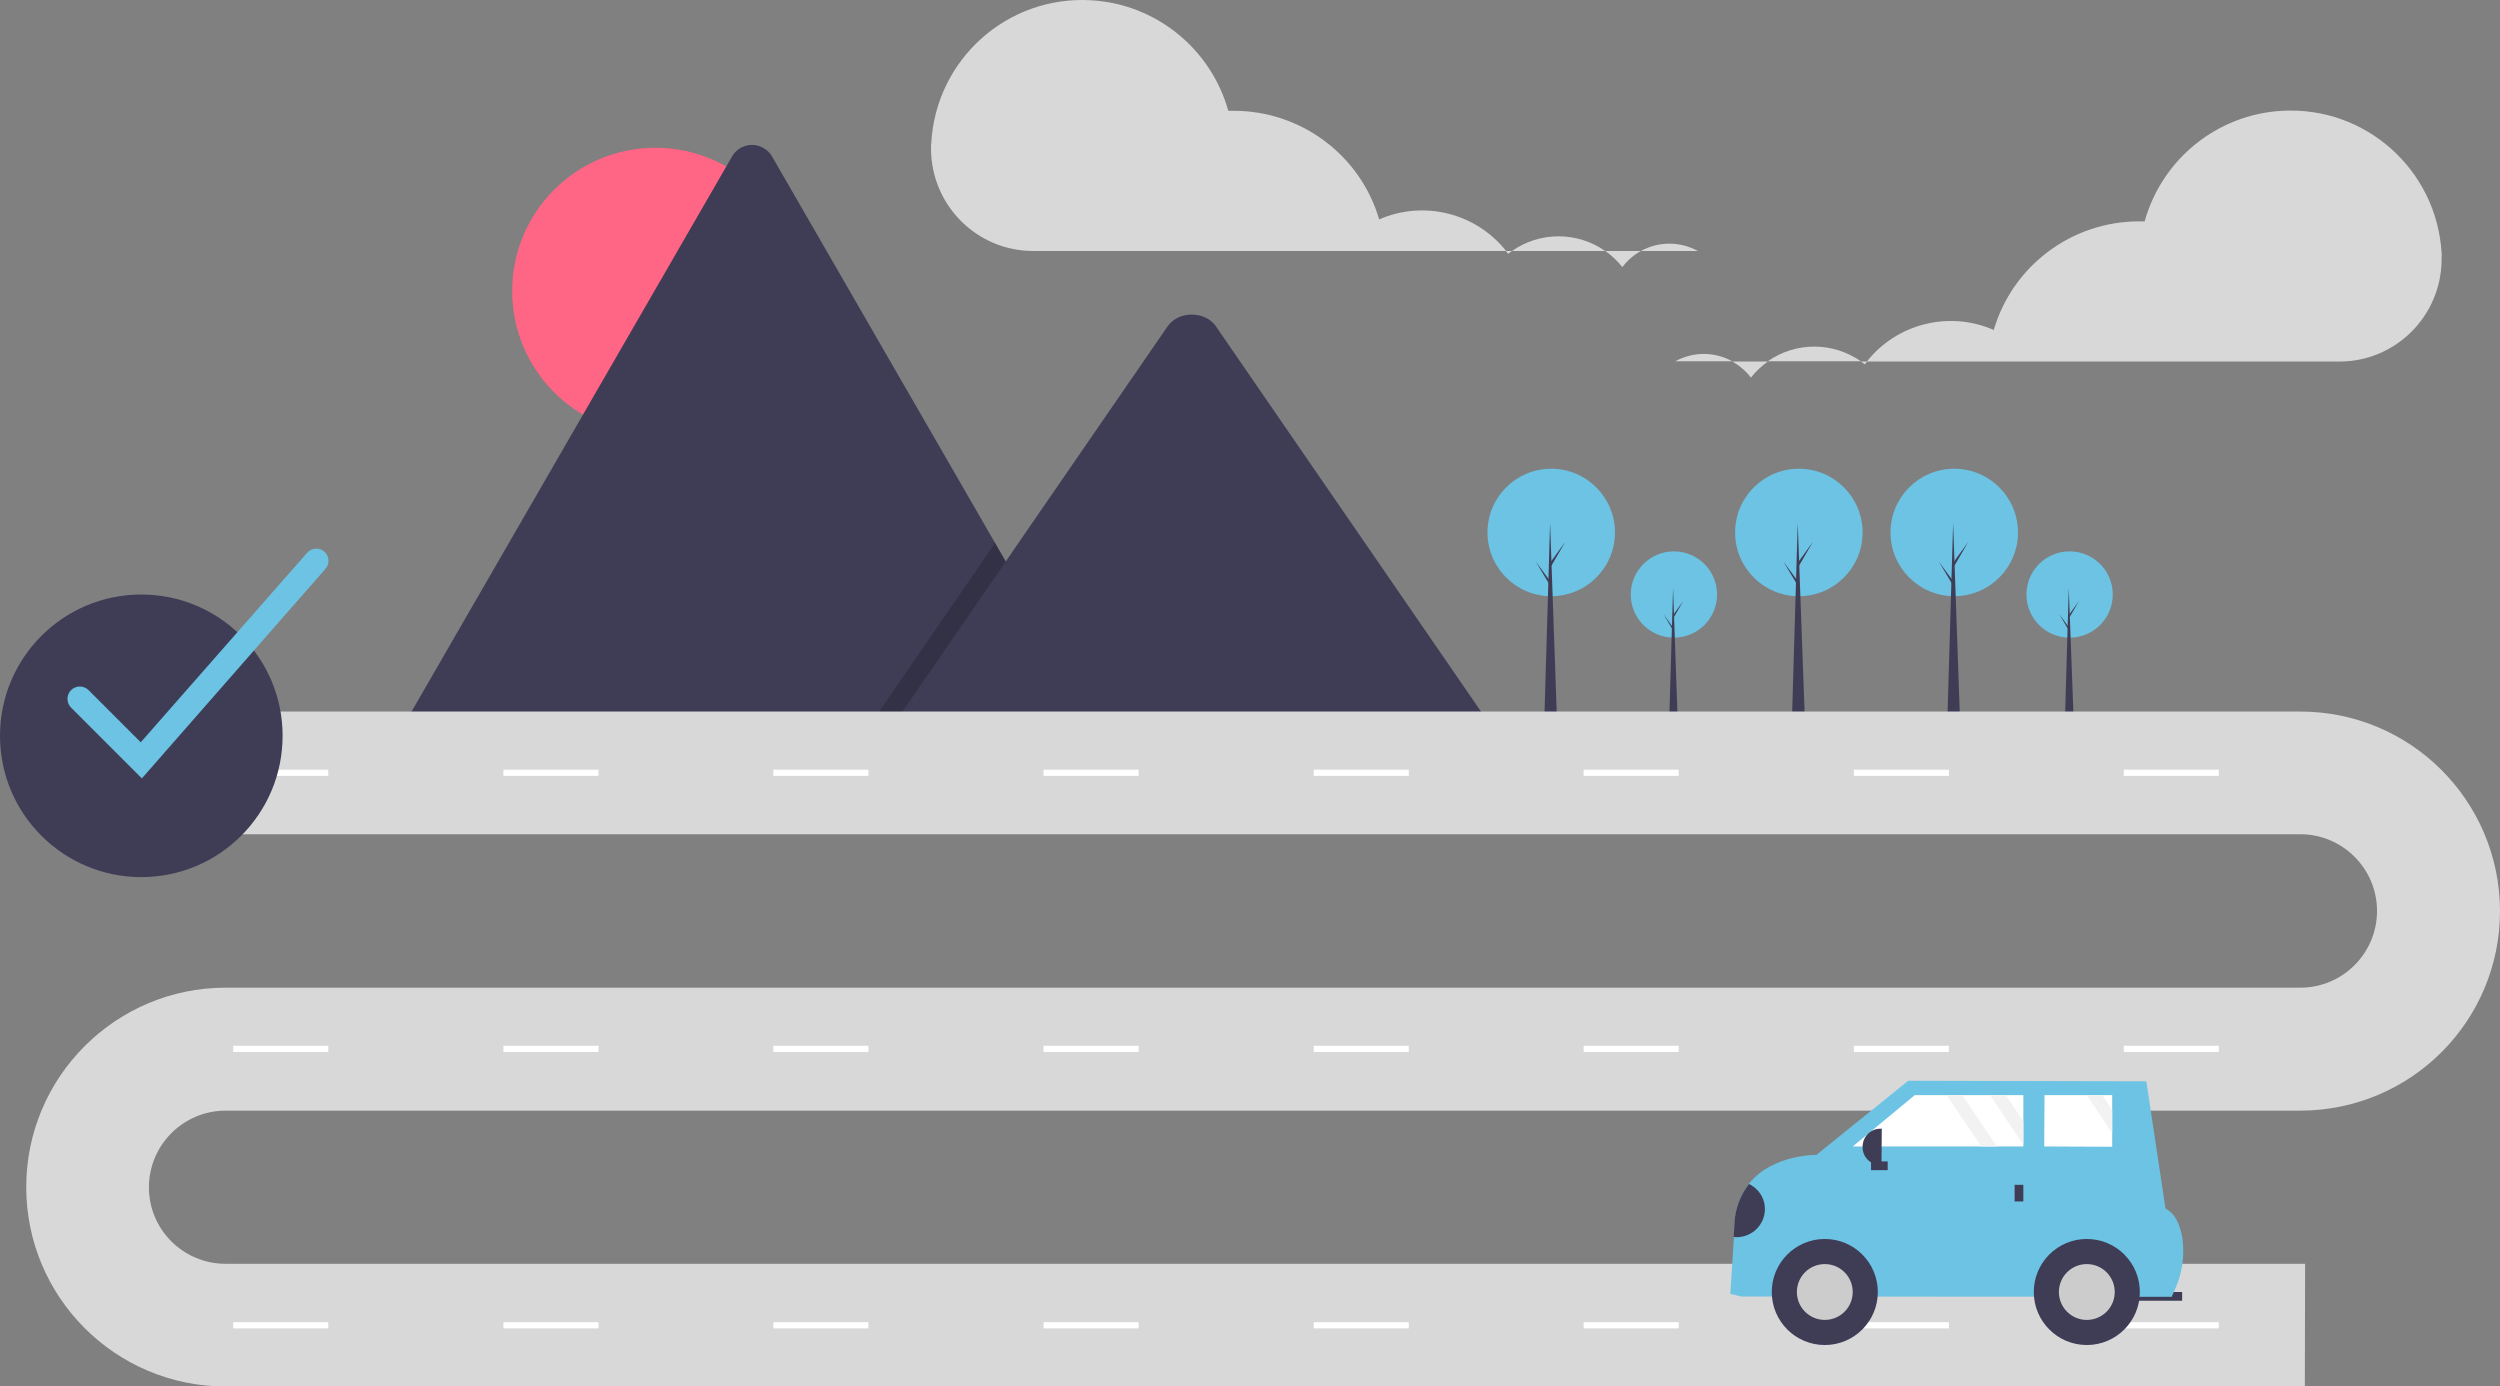 <?xml version="1.0" encoding="UTF-8"?>
<svg id="Layer_1" data-name="Layer 1" xmlns="http://www.w3.org/2000/svg" width="886.4" height="491.59" viewBox="0 0 886.4 491.59">
  <rect x="0" y="0" width="886.4" height="491.59" fill="#808080" stroke="none"/>
  <circle cx="232.4" cy="103.19" r="50.8" style="fill: #ff6584;"/>
  <path d="m391.6,259.69h-249c-.3,0-.6,0-.9-.1l117.8-204c2.2-4,7.3-5.4,11.2-3.1,1.3.7,2.4,1.8,3.1,3.1l79,136.9,3.8,6.6,35,60.6Z" style="fill: #3f3d56;"/>
  <polygon points="391.6 259.69 306.6 259.69 348.3 199.09 351.3 194.69 352.8 192.49 356.6 199.09 391.6 259.69" style="isolation: isolate; opacity: .2;"/>
  <path d="m530.2,259.69h-215.3l41.7-60.6,3-4.4,54.4-79c3.6-5.2,12.1-5.5,16.3-1,.3.3.5.6.8,1l99.1,144Z" style="fill: #3f3d56;"/>
  <circle cx="593.5" cy="210.79" r="15.3" style="fill: #6cc3e3;"/>
  <polygon points="594.9 256.89 591.8 256.89 593.2 208.49 594.9 256.89" style="fill: #3f3d56;"/>
  <polygon points="593.5 217.69 596.9 212.99 593.5 218.79 593.1 218.19 593.5 217.69" style="fill: #3f3d56;"/>
  <polygon points="593.1 222.39 589.8 217.69 593.2 223.49 593.6 222.89 593.1 222.39" style="fill: #3f3d56;"/>
  <circle cx="733.8" cy="210.79" r="15.3" style="fill: #6cc3e3;"/>
  <polygon points="735.3 256.89 732.1 256.89 733.5 208.49 735.3 256.89" style="fill: #3f3d56;"/>
  <polygon points="733.8 217.69 737.2 212.99 733.8 218.79 733.4 218.19 733.8 217.69" style="fill: #3f3d56;"/>
  <polygon points="733.5 222.39 730.1 217.69 733.5 223.49 733.9 222.89 733.5 222.39" style="fill: #3f3d56;"/>
  <circle cx="637.8" cy="188.79" r="22.6" style="fill: #6cc3e3;"/>
  <polygon points="640 256.89 635.3 256.89 637.4 185.39 640 256.89" style="fill: #3f3d56;"/>
  <polygon points="637.8 198.99 642.8 192.09 637.8 200.69 637.2 199.69 637.8 198.99" style="fill: #3f3d56;"/>
  <polygon points="637.3 205.89 632.3 199.09 637.4 207.59 637.9 206.69 637.3 205.89" style="fill: #3f3d56;"/>
  <circle cx="692.9" cy="188.79" r="22.6" style="fill: #6cc3e3;"/>
  <polygon points="695 256.89 690.4 256.89 692.5 185.39 695 256.89" style="fill: #3f3d56;"/>
  <polygon points="692.9 198.99 697.9 192.09 692.9 200.69 692.3 199.69 692.9 198.99" style="fill: #3f3d56;"/>
  <polygon points="692.4 205.89 687.4 199.09 692.5 207.59 693 206.69 692.4 205.89" style="fill: #3f3d56;"/>
  <circle cx="550" cy="188.79" r="22.6" style="fill: #6cc3e3;"/>
  <polygon points="552.1 256.89 547.5 256.89 549.6 185.39 552.1 256.89" style="fill: #3f3d56;"/>
  <polygon points="550 198.99 555 192.09 550 200.69 549.4 199.69 550 198.99" style="fill: #3f3d56;"/>
  <polygon points="549.5 205.89 544.5 199.09 549.6 207.59 550.1 206.69 549.5 205.89" style="fill: #3f3d56;"/>
  <path d="m817.2,491.59H80c-39.1,0-70.7-31.7-70.7-70.7s31.7-70.7,70.7-70.7h735.6c15,0,27.2-12.2,27.2-27.2s-12.2-27.2-27.2-27.2H55.5v-43.5h760.1c39.1,0,70.7,31.6,70.8,70.7,0,39.1-31.6,70.7-70.7,70.8H80c-15,0-27.2,12.2-27.2,27.2s12.2,27.1,27.2,27.1h737.3l-.1,43.5h0Z" style="fill: #d8d8d8;"/>
  <rect x="82.7" y="272.89" width="33.7" height="2.2" style="fill: #fff;"/>
  <rect x="178.5" y="272.89" width="33.7" height="2.2" style="fill: #fff;"/>
  <rect x="274.2" y="272.89" width="33.7" height="2.2" style="fill: #fff;"/>
  <rect x="370" y="272.89" width="33.7" height="2.2" style="fill: #fff;"/>
  <rect x="465.8" y="272.89" width="33.7" height="2.2" style="fill: #fff;"/>
  <rect x="561.5" y="272.89" width="33.7" height="2.2" style="fill: #fff;"/>
  <rect x="657.3" y="272.89" width="33.7" height="2.2" style="fill: #fff;"/>
  <rect x="753" y="272.89" width="33.7" height="2.2" style="fill: #fff;"/>
  <rect x="82.7" y="370.79" width="33.7" height="2.2" style="fill: #fff;"/>
  <rect x="178.5" y="370.79" width="33.7" height="2.2" style="fill: #fff;"/>
  <rect x="274.2" y="370.79" width="33.7" height="2.2" style="fill: #fff;"/>
  <rect x="370" y="370.79" width="33.7" height="2.2" style="fill: #fff;"/>
  <rect x="465.8" y="370.79" width="33.7" height="2.2" style="fill: #fff;"/>
  <rect x="561.5" y="370.79" width="33.7" height="2.2" style="fill: #fff;"/>
  <rect x="657.3" y="370.79" width="33.7" height="2.2" style="fill: #fff;"/>
  <rect x="753" y="370.79" width="33.7" height="2.2" style="fill: #fff;"/>
  <rect x="82.7" y="468.79" width="33.7" height="2.2" style="fill: #fff;"/>
  <rect x="178.5" y="468.79" width="33.7" height="2.2" style="fill: #fff;"/>
  <rect x="274.2" y="468.79" width="33.7" height="2.2" style="fill: #fff;"/>
  <rect x="370" y="468.79" width="33.7" height="2.2" style="fill: #fff;"/>
  <rect x="465.8" y="468.79" width="33.7" height="2.2" style="fill: #fff;"/>
  <rect x="561.5" y="468.79" width="33.7" height="2.2" style="fill: #fff;"/>
  <rect x="657.3" y="468.79" width="33.7" height="2.2" style="fill: #fff;"/>
  <rect x="753" y="468.79" width="33.7" height="2.2" style="fill: #fff;"/>
  <path d="m575.2,94.69c-1.7-2.2-3.8-4.1-6-5.7h12.6c-2.6,1.4-4.8,3.4-6.6,5.7Z" style="fill: #d8d8d8;"/>
  <path d="m533.9,88.99h2.2c-.5.3-.9.7-1.4,1-.2-.3-.5-.7-.8-1Z" style="fill: #d8d8d8;"/>
  <path d="m591.9,86.39c3.5,0,7,.9,10.1,2.6h-20.2c3.1-1.7,6.5-2.6,10.1-2.6Z" style="fill: #d8d8d8;"/>
  <path d="m552.6,83.79c5.9,0,11.7,1.8,16.5,5.2h-33c4.8-3.4,10.6-5.2,16.5-5.2Z" style="fill: #d8d8d8;"/>
  <path d="m330.2,50.59c1.7-29.6,27-52.2,56.6-50.5,23,1.3,42.5,17.1,48.7,39.2h2c23.8,0,44.8,15.7,51.5,38.5,15.8-6.9,34.3-2.3,45,11.2h-167.5c-20,.1-36.3-16.1-36.4-36.2v-1.4c.1-.2.1-.5.1-.8Z" style="fill: #d8d8d8;"/>
  <path d="m620.8,133.89c1.7-2.2,3.8-4.1,6-5.7h-12.6c2.5,1.4,4.8,3.3,6.6,5.7Z" style="fill: #d8d8d8;"/>
  <path d="m662,128.19h-2.2c.5.3.9.7,1.4,1,.3-.4.6-.7.8-1Z" style="fill: #d8d8d8;"/>
  <path d="m604.1,125.49c-3.5,0-7,.9-10.1,2.6h20.2c-3.1-1.7-6.6-2.6-10.1-2.6Z" style="fill: #d8d8d8;"/>
  <path d="m643.3,122.89c-5.9,0-11.7,1.8-16.5,5.2h33c-4.8-3.3-10.5-5.2-16.5-5.2Z" style="fill: #d8d8d8;"/>
  <path d="m865.7,89.79c-1.7-29.6-27-52.2-56.6-50.5-23,1.3-42.5,17.1-48.7,39.2h-2c-23.8,0-44.8,15.7-51.5,38.5-15.8-6.9-34.3-2.3-45,11.2h167.4c20,.1,36.3-16.1,36.4-36.2v-1.4c.1-.3.1-.5,0-.8Z" style="fill: #d8d8d8;"/>
  <rect x="754.2" y="458.09" width="19.5" height="3.1" style="fill: #3f3d56;"/>
  <path d="m613.5,458.79l4,.9,152.5.1,1.4-3.2c2.4-5.5,3.2-11.5,2.4-17.4-.7-4.4-2.3-8.8-6-10.7l-6.8-45.1-84.4-.2-32.6,26.3s-15.4-.3-23.8,10.1c-3,3.9-4.8,8.6-5.1,13.5l-.3,5.4-1.3,20.3Z" style="fill: #6cc3e3;"/>
  <circle cx="647" cy="458.09" r="18.8" style="fill: #3f3d56;"/>
  <circle cx="647" cy="458.09" r="9.9" style="fill: #ccc;"/>
  <circle cx="739.9" cy="458.09" r="18.8" style="fill: #3f3d56;"/>
  <circle cx="739.9" cy="458.09" r="9.9" style="fill: #ccc;"/>
  <polygon points="656.9 406.49 702.5 406.49 708 406.49 717.4 406.49 717.4 405.89 717.4 397.59 717.4 388.29 711.2 388.29 705.6 388.29 695.8 388.29 690.2 388.29 678.9 388.29 656.9 406.49" style="fill: #fff;"/>
  <polygon points="724.8 406.49 748.9 406.59 748.9 401.79 748.9 393.59 748.9 388.29 745.4 388.29 739.9 388.29 724.9 388.29 724.8 406.49" style="fill: #fff;"/>
  <rect x="714.3" y="420.09" width="3.1" height="5.9" style="fill: #3f3d56;"/>
  <rect x="663.4" y="411.79" width="5.9" height="3.1" style="fill: #3f3d56;"/>
  <path d="m667.1,413.09h-.3c-3.6,0-6.5-2.9-6.4-6.5h0c0-3.6,2.9-6.5,6.5-6.4h.3l-.1,12.9h0Z" style="fill: #3f3d56;"/>
  <path d="m614.7,438.59c5.5.6,10.4-3.4,11-8.8.5-4.2-1.8-8.2-5.6-10-3,3.9-4.8,8.6-5.1,13.5l-.3,5.3Z" style="fill: #3f3d56;"/>
  <polygon points="705.6 388.29 717.4 405.89 717.4 397.59 711.2 388.29 705.6 388.29" style="fill: #f2f2f2;"/>
  <polygon points="739.9 388.29 748.9 401.79 748.9 393.59 745.4 388.29 739.9 388.29" style="fill: #f2f2f2;"/>
  <polygon points="690.2 388.29 702.5 406.49 708 406.49 695.8 388.29 690.2 388.29" style="fill: #f2f2f2;"/>
  <circle cx="50.1" cy="260.89" r="50.1" style="fill: #3f3d56;"/>
  <path d="m50.3,275.99l-25.1-25.1c-1.7-1.7-1.7-4.5,0-6.2s4.5-1.7,6.2,0l18.5,18.5,59-67.2c1.6-1.8,4.3-2,6.1-.4,1.8,1.6,2,4.3.4,6.1l-65.1,74.3Z" style="fill: #6cc3e3;"/>
</svg>